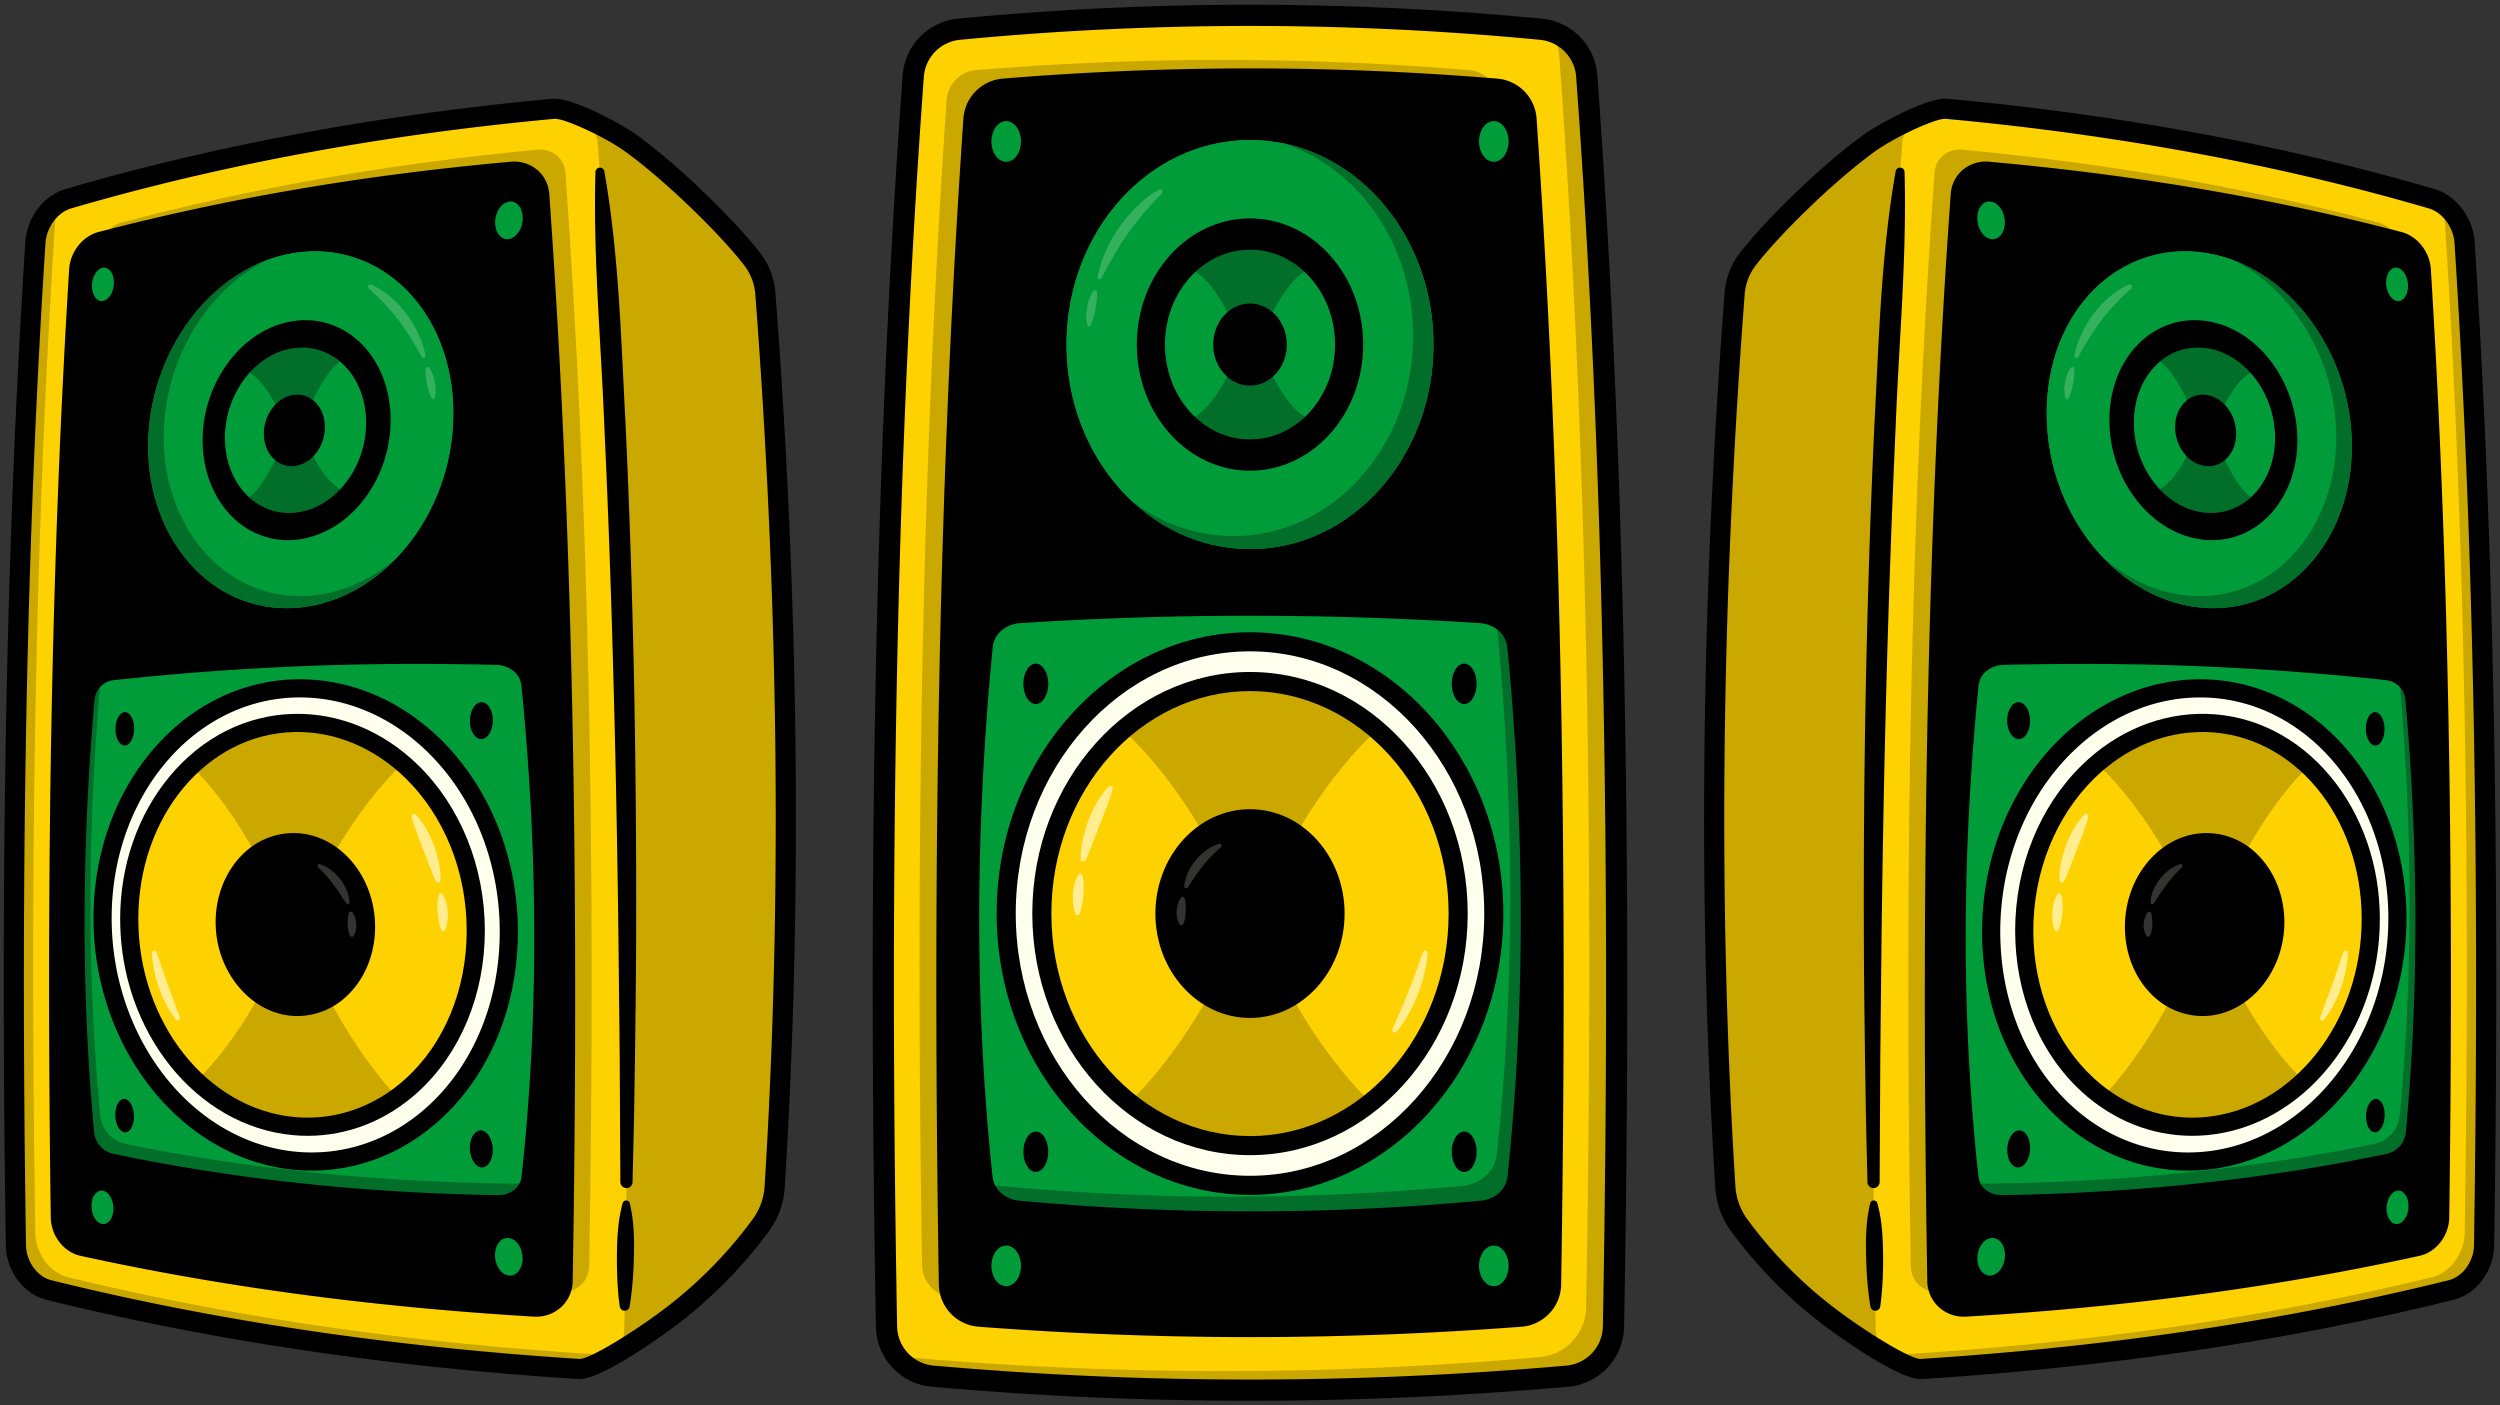 <?xml version="1.0" encoding="UTF-8" standalone="no"?><svg xmlns="http://www.w3.org/2000/svg" xmlns:xlink="http://www.w3.org/1999/xlink" data-name="Layer 2" fill="#000000" height="563.8" preserveAspectRatio="xMidYMid meet" version="1" viewBox="-1.5 -1.9 1003.0 563.8" width="1003" zoomAndPan="magnify"><rect x="-1.5" y="-1.9" width="1003.0" height="563.8" fill="#333333" stroke="none"/><g id="change1_1"><path d="M616.7,9.829a1224.627,1224.627,0,0,0-233.4,0,20.346,20.346,0,0,0-18.4,18.756C353.428,185.9,350.977,354.56,354.174,530.333a20.3,20.3,0,0,0,18.466,19.876,1446.947,1446.947,0,0,0,254.72,0,20.3,20.3,0,0,0,18.466-19.876c3.2-175.773.746-344.438-10.728-501.748A20.346,20.346,0,0,0,616.7,9.829Z" fill="#fed200"/></g><g fill="#000000" id="change2_53" opacity="0.2"><path d="M380.418,518.471c36.129,2.761,72.58,4.158,108.591,4.158s72.46-1.4,108.59-4.158a12.984,12.984,0,0,0,11.988-12.735c2.859-176.573-.369-329.859-9.851-467.477a12.977,12.977,0,0,0-11.879-12.044c-32.89-2.712-66.07-4.084-98.848-4.084s-65.96,1.372-98.848,4.085a12.975,12.975,0,0,0-11.879,12.043c-9.482,137.617-12.711,290.9-9.852,467.477A12.984,12.984,0,0,0,380.418,518.471Z"/><path d="M635.1,28.585A20.33,20.33,0,0,0,620.282,10.5a20.2,20.2,0,0,1,3.824,10.429c11.475,157.31,13.925,325.976,10.729,501.748a20.3,20.3,0,0,1-18.466,19.876,1446.766,1446.766,0,0,1-254.721,0,20.256,20.256,0,0,1-3.6-.654,20.177,20.177,0,0,0,14.589,8.315,1446.947,1446.947,0,0,0,254.72,0,20.3,20.3,0,0,0,18.466-19.876C649.023,354.56,646.572,185.9,635.1,28.585Z"/></g><g id="change2_5"><path d="M500,530.29c-36.01,0-72.462-1.4-108.591-4.158A12.982,12.982,0,0,1,379.422,513.4c-2.86-176.571.369-329.859,9.851-467.476a12.978,12.978,0,0,1,11.879-12.044c32.889-2.712,66.07-4.084,98.848-4.084s65.958,1.372,98.848,4.084a12.977,12.977,0,0,1,11.88,12.043c9.481,137.619,12.71,290.905,9.85,467.477a12.982,12.982,0,0,1-11.987,12.736C572.461,528.892,536.01,530.29,500,530.29Z" fill="#000000"/></g><path d="M500,530.29c-36.01,0-72.462-1.4-108.591-4.158A12.982,12.982,0,0,1,379.422,513.4c-2.86-176.571.369-329.859,9.851-467.476a12.978,12.978,0,0,1,11.879-12.044c32.889-2.712,66.07-4.084,98.848-4.084s65.958,1.372,98.848,4.084a12.977,12.977,0,0,1,11.88,12.043c9.481,137.619,12.71,290.905,9.85,467.477a12.982,12.982,0,0,1-11.987,12.736C572.461,528.892,536.01,530.29,500,530.29Z" fill="none" stroke="#000000" stroke-miterlimit="10" stroke-width="8.512"/><path d="M616.7,9.829a1224.627,1224.627,0,0,0-233.4,0,20.346,20.346,0,0,0-18.4,18.756C353.428,185.9,350.977,354.56,354.174,530.333a20.3,20.3,0,0,0,18.466,19.876,1446.947,1446.947,0,0,0,254.72,0,20.3,20.3,0,0,0,18.466-19.876c3.2-175.773.746-344.438-10.728-501.748A20.346,20.346,0,0,0,616.7,9.829Z" fill="none" stroke="#000000" stroke-miterlimit="10" stroke-width="8.512"/><g id="change3_1"><path d="M592.488,244.71a1432.174,1432.174,0,0,0-184.976,0c-7.468.482-13.461,5.888-14.13,12.75-7.169,73.5-7.334,144.6-.062,213.133.7,6.643,6.412,11.918,13.628,12.592a998.968,998.968,0,0,0,186.1,0c7.216-.674,12.923-5.949,13.628-12.592,7.272-68.538,7.107-139.632-.062-213.133C605.949,250.6,599.956,245.192,592.488,244.71Z" fill="#019c3a"/></g><g id="change2_51" opacity="0.3"><path d="M606.618,257.46a14.05,14.05,0,0,0-7.973-11.1,13.026,13.026,0,0,1,.312,1.774c7.169,73.5,7.335,144.6.062,213.133-.705,6.643-6.411,11.918-13.628,12.592a998.968,998.968,0,0,1-186.1,0,16.117,16.117,0,0,1-5.669-1.611c1.4,5.846,6.726,10.32,13.33,10.937a998.968,998.968,0,0,0,186.1,0c7.216-.674,12.923-5.949,13.628-12.592C613.952,402.055,613.786,330.961,606.618,257.46Z" fill="#000000"/></g><g id="change2_6"><path d="M500,490.913c-31.2,0-62.391-1.446-93.369-4.338-8.8-.822-15.823-7.392-16.7-15.622-7.19-67.763-7.17-139.7.058-213.825.836-8.57,8.111-15.222,17.3-15.816a1442.569,1442.569,0,0,1,185.414,0h0c9.189.594,16.464,7.246,17.3,15.816,7.228,74.122,7.248,146.062.058,213.825-.873,8.23-7.9,14.8-16.7,15.622C562.391,489.467,531.2,490.913,500,490.913Zm0-245.774c-30.828,0-61.655.99-92.268,2.968-5.841.378-10.451,4.45-10.961,9.683-7.184,73.663-7.206,145.139-.065,212.444.533,5.019,4.974,9.039,10.559,9.561a1000.271,1000.271,0,0,0,185.47,0c5.585-.522,10.026-4.542,10.559-9.561,7.141-67.305,7.119-138.781-.065-212.444-.51-5.233-5.12-9.305-10.961-9.683C561.655,246.129,530.828,245.139,500,245.139Z" fill="#000000"/></g><g id="change4_6"><ellipse cx="500" cy="364.624" fill="#ffffee" rx="97.813" ry="109.035"/></g><g id="change1_2"><ellipse cx="500" cy="364.624" fill="#fed200" rx="83.513" ry="93.095"/></g><g id="change4_2" opacity="0.6"><path d="M432.037,342.746a39.109,39.109,0,0,1,.889-7.872,52.251,52.251,0,0,1,2.227-7.59,46.935,46.935,0,0,1,3.369-7.161,33.592,33.592,0,0,1,4.7-6.4,1.016,1.016,0,0,1,1.711.982l0,.007c-.726,2.524-1.61,4.905-2.493,7.275s-1.8,4.7-2.712,7.045L437,336.078c-.94,2.353-1.833,4.731-2.921,7.1l0,0a1.069,1.069,0,0,1-2.041-.441Z" fill="#ffffee"/></g><g id="change4_20" opacity="0.6"><path d="M429.88,364.625a16.206,16.206,0,0,1-.864-3.945,24.146,24.146,0,0,1-.061-3.96,20.585,20.585,0,0,1,.605-3.913,13.7,13.7,0,0,1,1.525-3.762.93.93,0,0,1,1.691.245l0,.008a17.741,17.741,0,0,1,.521,3.927,30.938,30.938,0,0,1-.11,3.808c-.107,1.262-.262,2.52-.49,3.783a22.267,22.267,0,0,1-1.006,3.809l0,0a.968.968,0,0,1-1.247.562A.979.979,0,0,1,429.88,364.625Z" fill="#ffffee"/></g><g id="change4_4" opacity="0.6"><path d="M571.232,380.462a47.513,47.513,0,0,1-1.312,8.5,62.9,62.9,0,0,1-2.589,8.21c-.536,1.333-1.111,2.65-1.712,3.954-.644,1.285-1.271,2.577-2,3.817a45.048,45.048,0,0,1-4.888,7.082.932.932,0,0,1-1.569-.964c1.076-2.611,2.212-5.145,3.307-7.689.258-.644.537-1.276.813-1.909l.794-1.914c.539-1.271,1.054-2.551,1.557-3.836,1.033-2.559,1.982-5.151,2.938-7.752s1.849-5.235,2.85-7.875a.935.935,0,0,1,1.809.379Z" fill="#ffffee"/></g><g id="change2_7"><path d="M500,461.55c-48.161,0-87.343-43.48-87.343-96.925S451.839,267.7,500,267.7s87.343,43.481,87.343,96.926S548.161,461.55,500,461.55Zm0-186.19c-43.937,0-79.682,40.044-79.682,89.265S456.063,453.89,500,453.89s79.682-40.044,79.682-89.265S543.937,275.36,500,275.36Z" fill="#000000"/></g><g id="change2_8"><path d="M500,477.49c-56.046,0-101.643-50.631-101.643-112.865S443.954,251.759,500,251.759,601.643,302.39,601.643,364.625,556.046,477.49,500,477.49Zm0-218.071c-51.822,0-93.982,47.195-93.982,105.206s42.16,105.2,93.982,105.2,93.982-47.195,93.982-105.2S551.822,259.419,500,259.419Z" fill="#000000"/></g><g id="change2_9"><ellipse cx="585.933" cy="460.181" fill="#000000" rx="4.996" ry="8.105"/></g><g id="change2_10"><ellipse cx="414.067" cy="460.181" fill="#000000" rx="4.996" ry="8.105"/></g><g id="change2_11"><ellipse cx="585.933" cy="272.448" fill="#000000" rx="4.996" ry="8.105"/></g><g id="change2_12"><ellipse cx="414.067" cy="272.448" fill="#000000" rx="4.996" ry="8.105"/></g><g id="change2_66" opacity="0.2"><path d="M500,271.529c-19.224,0-36.927,7.245-51.042,19.413,20.035,18.175,34.055,44.558,34.055,44.558h33.974s14.02-26.383,34.055-44.558C536.927,278.774,519.224,271.529,500,271.529Z" fill="#000000"/></g><g id="change2_49" opacity="0.2"><path d="M500,457.72a77.478,77.478,0,0,0,48.484-17.289c-18.661-18.008-31.5-42.166-31.5-42.166H483.013s-12.836,24.158-31.5,42.166A77.478,77.478,0,0,0,500,457.72Z" fill="#000000"/></g><g id="change2_13"><ellipse cx="500" cy="364.624" fill="#000000" rx="34.123" ry="38.038"/></g><g id="change4_15" opacity="0.2"><path d="M473.622,353.712a17.269,17.269,0,0,1,1.525-5.566,21.585,21.585,0,0,1,3.077-4.926,22.611,22.611,0,0,1,4.24-3.989,17.6,17.6,0,0,1,5.155-2.626.78.78,0,0,1,.752,1.322l-.009.008c-1.354,1.236-2.653,2.42-3.873,3.673a51.641,51.641,0,0,0-3.438,3.9c-1.078,1.354-2.08,2.762-3.078,4.2s-1.935,2.945-3,4.476l-.006.008a.742.742,0,0,1-1.349-.486Z" fill="#ffffee"/></g><g id="change4_21" opacity="0.2"><path d="M471.784,368.917a8.488,8.488,0,0,1-1.026-2.659,8.918,8.918,0,0,1-.181-2.756,12.045,12.045,0,0,1,.5-2.719,8.55,8.55,0,0,1,1.243-2.545.839.839,0,0,1,1.174-.176.83.83,0,0,1,.314.468l0,.016a14.325,14.325,0,0,1,.376,2.637c.054.85.052,1.682.024,2.513s-.113,1.659-.215,2.5a8.468,8.468,0,0,1-.781,2.59l-.032.067a.8.8,0,0,1-1.075.361A.812.812,0,0,1,471.784,368.917Z" fill="#ffffee"/></g><g id="change2_14"><path d="M500,406.493c-20.927,0-37.953-18.781-37.953-41.868S479.073,322.756,500,322.756s37.953,18.782,37.953,41.869S520.927,406.493,500,406.493Zm0-76.076c-16.7,0-30.293,15.345-30.293,34.208S483.3,398.833,500,398.833s30.293-15.346,30.293-34.208S516.7,330.417,500,330.417Z" fill="#000000"/></g><g id="change3_2"><ellipse cx="500" cy="136.338" fill="#019c3a" rx="73.609" ry="82.055"/></g><g id="change3_3"><ellipse cx="500" cy="136.338" fill="#019c3a" rx="73.609" ry="82.055"/></g><g id="change4_10" opacity="0.2"><path d="M438.825,109.187a48.259,48.259,0,0,1,3.372-10.4c.73-1.681,1.595-3.3,2.472-4.91.918-1.589,1.9-3.141,2.935-4.659a57.366,57.366,0,0,1,7.138-8.377,45.392,45.392,0,0,1,8.7-6.676.992.992,0,0,1,1.21,1.547l0,0c-2.472,2.556-4.873,5.094-7.14,7.74s-4.413,5.375-6.4,8.224C450.1,93.086,449.134,94.53,448.2,96c-.462.737-.944,1.463-1.391,2.21-.431.757-.9,1.5-1.344,2.247-1.762,3.019-3.4,6.123-5.077,9.281a.838.838,0,0,1-1.564-.549Z" fill="#ffffee"/></g><g id="change4_13" opacity="0.2"><path d="M434.723,128.513a13.661,13.661,0,0,1-.378-3.552,20.126,20.126,0,0,1,.322-3.5,20.443,20.443,0,0,1,.891-3.4,13.833,13.833,0,0,1,1.553-3.2.824.824,0,0,1,1.5.4v.01a19.769,19.769,0,0,1-.11,3.466c-.106,1.129-.284,2.237-.492,3.34s-.46,2.2-.781,3.29a19.357,19.357,0,0,1-1.2,3.274.7.7,0,0,1-.936.327A.716.716,0,0,1,434.723,128.513Z" fill="#ffffee"/></g><g id="change2_56" opacity="0.3"><path d="M513.6,55.687c29.957,9.75,51.844,40.592,51.844,77.136,0,44.377-32.272,80.352-72.081,80.352a66.739,66.739,0,0,1-40.867-14.16c12.821,12.087,29.4,19.378,47.5,19.378,40.653,0,73.609-36.737,73.609-82.055C573.609,96.2,547.756,62.8,513.6,55.687Z" fill="#000000"/></g><g id="change2_15"><ellipse cx="500" cy="136.338" fill="#000000" rx="45.409" ry="50.619"/></g><g id="change3_4"><ellipse cx="500" cy="136.338" fill="#019c3a" rx="34.123" ry="38.038"/></g><g id="change2_16"><ellipse cx="500" cy="136.338" fill="#000000" rx="14.766" ry="16.461"/></g><g id="change2_2" opacity="0.3"><path d="M500,98.3a31.955,31.955,0,0,0-21.812,8.788c7.681,4.823,13.929,18.659,13.929,18.659h15.766s6.248-13.836,13.929-18.659A31.955,31.955,0,0,0,500,98.3Z" fill="#000000"/></g><g id="change2_54" opacity="0.3"><path d="M500,174.376a31.985,31.985,0,0,0,22.052-9.021c-7.79-4.68-14.169-18.811-14.169-18.811H492.117s-6.379,14.131-14.169,18.811A31.985,31.985,0,0,0,500,174.376Z" fill="#000000"/></g><g id="change3_5"><ellipse cx="402.187" cy="54.846" fill="#019c3a" rx="5.94" ry="8.158"/></g><g id="change3_6"><ellipse cx="597.813" cy="54.846" fill="#019c3a" rx="5.94" ry="8.158"/></g><g id="change3_7"><ellipse cx="402.187" cy="505.967" fill="#019c3a" rx="5.94" ry="8.158"/></g><g id="change3_8"><ellipse cx="597.813" cy="505.967" fill="#019c3a" rx="5.94" ry="8.158"/></g><g id="change1_3"><path d="M987.288,95.339c-.519-8.053-6.089-15.432-13.232-17.518-59.032-17.245-123.622-29.516-194.6-36.078-5.654-.523-23.9,8.573-31.268,13.943C731.568,67.8,709.548,89.3,699.631,102.178a25.923,25.923,0,0,0-5.211,13.848c-9.288,122.357-10.959,241.877-3.729,358.08a29.152,29.152,0,0,0,5.513,15.458,179.463,179.463,0,0,0,39.631,39.342c5.961,4.319,27.041,18.84,33.374,18.436,78.246-4.988,148.816-15.837,212.785-31.725,7.374-1.832,12.992-9.549,13.119-17.862C997.276,357.092,995.476,222.368,987.288,95.339Z" fill="#fed200"/></g><g id="change2_17"><path d="M769.047,551.393c-8.407,0-29.3-14.654-35.586-19.211a182.71,182.71,0,0,1-40.516-40.218,33.033,33.033,0,0,1-6.293-17.607c-7.022-112.849-5.766-233.513,3.733-358.637a29.828,29.828,0,0,1,6.04-16.012c9.6-12.455,31.728-34.43,49.384-47.293,6.641-4.837,26.406-15.413,34.023-14.7,69.274,6.4,135,18.592,195.359,36.222,8.724,2.549,15.509,11.441,16.134,21.143h0c7.62,118.208,10.183,249.945,7.835,402.738-.156,10.133-7.117,19.474-16.191,21.727-65.506,16.27-137.339,26.981-213.5,31.836C769.331,551.389,769.19,551.393,769.047,551.393Zm9.771-505.632c-4.264,0-20.492,7.55-28.242,13.2-17.1,12.454-38.487,33.679-47.74,45.69a21.748,21.748,0,0,0-4.381,11.685c-9.471,124.755-10.724,245.044-3.725,357.523a24.955,24.955,0,0,0,4.731,13.308,174.746,174.746,0,0,0,38.748,38.466c13.421,9.724,27.494,17.8,30.745,17.675,75.679-4.825,147.028-15.462,212.065-31.615,5.534-1.374,9.948-7.522,10.048-14,2.346-152.576-.212-284.1-7.818-402.094h0c-.407-6.32-4.847-12.293-10.327-13.894C913.06,64.219,847.846,52.129,779.087,45.772,779,45.765,778.913,45.761,778.818,45.761Z" fill="#000000"/></g><g fill="#000000" id="change2_62" opacity="0.2"><path d="M776.727,516.527c33.973-1.872,66.734-4.919,97.7-9.006,29.666-3.916,58.45-8.888,85.822-14.746,4.943-1.058,8.757-6.058,8.834-11.539,2.014-144.1-.413-269.086-7.45-382.432-.329-5.3-4.078-10.147-8.854-11.417-25.128-6.682-51.455-12.516-78.483-17.321-28.105-5-57.717-9.015-88.3-11.909-6.092-.577-10.935,3.358-11.359,9.266-9.188,127.919-12.34,272.256-9.536,438.6C765.213,512.331,770.27,516.883,776.727,516.527Z"/><path d="M987.288,95.339a20.2,20.2,0,0,0-10.637-16.5,20.558,20.558,0,0,1,2.765,8.939c8.284,127.837,10.1,263.376,7.912,404.872-.13,8.363-5.815,16.105-13.28,17.919-64.768,15.74-136.266,26.392-215.594,31.12a19.8,19.8,0,0,1-3.553-.108,17,17,0,0,0,14.308,5.759c78.246-4.988,148.816-15.837,212.785-31.725,7.374-1.832,12.992-9.549,13.119-17.862C997.276,357.092,995.476,222.368,987.288,95.339Z"/></g><g id="change2_18"><path d="M883.619,512.967c-30.561,4.179-62.884,7.33-96.391,9.318a10.447,10.447,0,0,1-11.46-10.384c-2.768-165.174.336-308.52,9.393-435.6.418-5.87,5.194-9.806,11.2-9.269,30.162,2.695,59.379,6.512,87.116,11.312,26.682,4.618,52.678,10.262,77.5,16.759,4.718,1.235,8.421,6.032,8.746,11.3,6.955,112.622,9.355,236.844,7.368,380.08-.075,5.448-3.843,10.433-8.726,11.5C941.328,503.911,912.9,508.962,883.619,512.967Z" fill="#000000"/></g><g id="change2_19"><path d="M786.48,526.355a14.8,14.8,0,0,1-10.169-3.885,14.48,14.48,0,0,1-4.589-10.5c-2.776-165.61.3-308.213,9.4-435.956a13.95,13.95,0,0,1,4.813-9.742A14.489,14.489,0,0,1,796.723,63c29.952,2.678,59.373,6.5,87.446,11.357C910.662,78.941,936.848,84.6,962,91.187c6.382,1.67,11.328,7.962,11.76,14.962,6.952,112.575,9.365,237,7.376,380.386-.1,7.313-5.22,13.934-11.906,15.4-27.407,6.01-56.026,11.071-85.061,15.042l-.549-4.009.549,4.009c-30.951,4.232-63.486,7.379-96.7,9.349Q786.97,526.355,786.48,526.355Zm8.808-455.327a6.256,6.256,0,0,0-4.105,1.405,5.841,5.841,0,0,0-1.986,4.155c-9.086,127.5-12.155,269.874-9.382,435.245a6.454,6.454,0,0,0,2,4.7,6.917,6.917,0,0,0,5.176,1.712c33.009-1.959,65.336-5.084,96.083-9.288,28.823-3.942,57.227-8.964,84.425-14.929,3.009-.66,5.5-4.072,5.546-7.607,1.986-143.178-.422-267.4-7.361-379.774-.215-3.495-2.733-6.847-5.731-7.631-24.932-6.526-50.892-12.14-77.161-16.686C854.933,77.51,825.735,73.718,796,71.061,795.762,71.039,795.523,71.028,795.288,71.028Z" fill="#000000"/></g><g id="change2_3" opacity="0.2"><path d="M751.052,531.136c-3.186-167.088-.743-327.525,10.588-475.016a15.529,15.529,0,0,1,3.958-9.4v-.029c-12.127.342-51.653,36.908-65.968,55.49a25.923,25.923,0,0,0-5.211,13.848c-9.288,122.357-10.959,241.877-3.729,358.08a29.152,29.152,0,0,0,5.513,15.458c16.926,22.977,36.679,38.976,57.983,51.147A16.613,16.613,0,0,1,751.052,531.136Z" fill="#000000"/></g><g id="change3_9"><path d="M956.333,267.783c-47.661-5.31-98.863-7.49-154.016-6.178-6.971.166-12.612,4.949-13.244,11.285-6.8,68.219-6.958,134.448-.039,197.624.667,6.093,6.043,10.409,12.786,10.306,55.545-.846,107.084-6.575,155.032-16.675a13.049,13.049,0,0,0,10.084-11.378c5.292-56.323,5.14-114.178-.136-174.151A11.968,11.968,0,0,0,956.333,267.783Z" fill="#019c3a"/></g><g id="change2_63" opacity="0.3"><path d="M966.8,278.616a12.048,12.048,0,0,0-5.887-9.3,12,12,0,0,1,.232,1.464c5.321,60.258,5.473,118.358.135,174.891a13.032,13.032,0,0,1-10.171,11.372c-48.37,9.888-100.378,15.368-156.449,15.924a14.44,14.44,0,0,1-5.343-.95c1.322,5.284,6.335,8.893,12.5,8.8,55.545-.846,107.084-6.575,155.032-16.675a13.05,13.05,0,0,0,10.084-11.378C972.228,396.444,972.076,338.589,966.8,278.616Z" fill="#000000"/></g><g id="change2_20"><path d="M801.58,484.06c-8.314,0-14.923-5.51-15.764-13.193-6.857-62.609-6.844-129.326.037-198.3.786-7.892,7.832-14,16.387-14.2,54.042-1.287,106.007.8,154.451,6.2a15.172,15.172,0,0,1,13.334,13.767c5.311,60.367,5.356,119.157.134,174.737a16.19,16.19,0,0,1-12.64,14.244c-48.806,10.28-101.174,15.914-155.65,16.744C801.773,484.059,801.676,484.06,801.58,484.06Zm31.4-219.585q-15.176,0-30.59.366c-5.381.128-9.628,3.648-10.1,8.369-6.836,68.527-6.85,134.79-.043,196.952.473,4.324,4.386,7.423,9.337,7.423l.181,0c54.062-.823,106.014-6.41,154.414-16.606a9.786,9.786,0,0,0,7.529-8.513c5.186-55.192,5.139-113.588-.138-173.565a8.677,8.677,0,0,0-7.6-7.9h0A1114.7,1114.7,0,0,0,832.984,264.475Z" fill="#000000"/></g><g id="change4_7"><path d="M960.344,366.386c.025,49.454-33.267,92.94-76.741,97.359-46.345,4.712-86.231-36.264-86.237-91.8-.006-55.518,39.85-99.184,86.176-97.638C927,275.76,960.319,316.944,960.344,366.386Z" fill="#ffffee"/></g><g id="change1_4"><path d="M949.65,366.751c.02,42.564-28.765,79.719-66.051,83.141-39.379,3.615-72.968-31.4-72.975-78.4s33.558-84.27,72.923-83.345C920.82,289.027,949.629,324.2,949.65,366.751Z" fill="#fed200"/></g><g id="change4_17" opacity="0.6"><path d="M824.722,351.183a34.606,34.606,0,0,1,.735-7.132,46.6,46.6,0,0,1,1.973-6.879,41.572,41.572,0,0,1,3.027-6.487,29.585,29.585,0,0,1,4.267-5.789.969.969,0,0,1,1.632.924l0,.007c-.617,2.3-1.388,4.46-2.164,6.609s-1.592,4.26-2.405,6.378l-2.449,6.369c-.852,2.124-1.667,4.271-2.671,6.412l0,0a1.019,1.019,0,0,1-1.941-.417Z" fill="#ffffee"/></g><g id="change4_11" opacity="0.6"><path d="M822.787,371.051a14.382,14.382,0,0,1-.826-3.582,21.187,21.187,0,0,1-.069-3.6,17.988,17.988,0,0,1,.558-3.553,12.05,12.05,0,0,1,1.424-3.411.89.89,0,0,1,1.608.231l0,.008a15.355,15.355,0,0,1,.521,3.566,26.129,26.129,0,0,1-.087,3.454,34.409,34.409,0,0,1-.455,3.429,19.471,19.471,0,0,1-.953,3.453l0,.006a.926.926,0,0,1-1.721,0Z" fill="#ffffee"/></g><g id="change4_19" opacity="0.6"><path d="M940.5,380.307a39,39,0,0,1-.858,7.2,52.377,52.377,0,0,1-1.947,6.985,50.408,50.408,0,0,1-2.9,6.649,37.123,37.123,0,0,1-3.921,6.106.89.89,0,0,1-1.536-.841c.752-2.264,1.586-4.448,2.4-6.633l2.394-6.549q1.172-3.279,2.3-6.586c.754-2.209,1.49-4.43,2.338-6.658a.892.892,0,0,1,1.726.328Z" fill="#ffffee"/></g><g id="change2_21"><path d="M878.049,453.789c-16.171,0-31.711-6.141-44.292-17.618-17.012-15.52-26.771-39.093-26.774-64.675s9.75-49.8,26.762-66.42c14.014-13.689,31.768-20.988,49.888-20.567,19,.448,36.667,9.318,49.731,24.979,12.84,15.39,19.917,35.727,19.927,57.261h0c.022,45.084-30.445,83.2-69.36,86.77Q880.981,453.789,878.049,453.789Zm4.082-162.014c-15.716,0-31.043,6.541-43.3,18.512-15.617,15.256-24.572,37.566-24.569,61.207,0,23.541,8.9,45.153,24.4,59.3,12.568,11.465,28.4,16.966,44.6,15.475,35.2-3.231,62.761-38.157,62.742-79.513h0c-.021-41.21-27.494-74.137-62.546-74.962C883.019,291.781,882.574,291.775,882.131,291.775Z" fill="#000000"/></g><g id="change2_22"><path d="M876.386,467.754c-18.674,0-36.622-7.035-51.215-20.218-19.981-18.051-31.443-45.6-31.447-75.588,0-30.016,11.468-58.33,31.473-77.68,16.464-15.927,37.228-24.289,58.467-23.6,45.014,1.5,80.3,43.546,80.322,95.716.027,52.062-35.12,96.419-80.014,100.983A74.982,74.982,0,0,1,876.386,467.754Zm4.794-189.842c-18.468,0-36.469,7.614-50.919,21.591C811.667,317.49,801,343.894,801.008,371.946c0,27.931,10.591,53.512,29.046,70.185,15.012,13.562,33.9,19.953,53.181,17.991,41.222-4.191,73.492-45.364,73.468-93.734-.025-48.221-32.214-87.068-73.282-88.439C882.674,277.924,881.925,277.912,881.18,277.912Z" fill="#000000"/></g><g id="change2_23"><path d="M955.256,445.345c0,3.691-1.671,6.848-3.743,7.052s-3.769-2.639-3.771-6.351,1.686-6.871,3.765-7.054S955.255,441.653,955.256,445.345Z" fill="#000000"/></g><g id="change2_24"><path d="M813,458.618c0,4.086-2.051,7.6-4.59,7.85s-4.621-2.879-4.622-6.99,2.071-7.627,4.62-7.852S813,454.532,813,458.618Z" fill="#000000"/></g><g id="change2_25"><path d="M955.18,290.592c0,3.688-1.671,6.648-3.742,6.611s-3.768-3.074-3.77-6.784,1.686-6.668,3.763-6.61S955.178,286.9,955.18,290.592Z" fill="#000000"/></g><g id="change2_26"><path d="M812.975,287.329c0,4.083-2.05,7.355-4.589,7.31s-4.619-3.413-4.619-7.521,2.07-7.38,4.617-7.309S812.974,283.247,812.975,287.329Z" fill="#000000"/></g><g id="change2_67" opacity="0.2"><path d="M883.547,288.15c-16.143-.379-31.339,5.7-43.69,16.356,17.476,16.28,29.461,39.43,29.461,39.43l14.247-.229,13.963-.224s11.308-22.684,27.157-38C913.55,295.013,899.326,288.521,883.547,288.15Z" fill="#000000"/></g><g id="change2_58" opacity="0.2"><path d="M883.6,449.892c14.855-1.363,28.326-8.054,39.135-18.2-14.809-14.176-25.187-34.232-25.187-34.232l-13.965.768-14.248.783s-10.956,21.97-27.193,39.215A60.4,60.4,0,0,0,883.6,449.892Z" fill="#000000"/></g><g id="change2_27"><path d="M911.345,368.058c.007,17.889-12.285,33.1-27.762,33.994-15.825.912-28.923-13.433-28.927-32.06s13.083-33.86,28.906-34.027C899.036,335.8,911.338,350.171,911.345,368.058Z" fill="#000000"/></g><g id="change4_18" opacity="0.2"><path d="M861.254,360.11a15,15,0,0,1,1.192-4.925,19.787,19.787,0,0,1,6.216-7.991,14.939,14.939,0,0,1,4.489-2.4.745.745,0,0,1,.753,1.234l-.01.01c-1.131,1.141-2.218,2.221-3.238,3.354s-1.977,2.293-2.88,3.5-1.756,2.453-2.608,3.727-1.673,2.589-2.62,3.927l-.006.009a.711.711,0,0,1-.989.169A.719.719,0,0,1,861.254,360.11Z" fill="#ffffee"/></g><g id="change4_5" opacity="0.2"><path d="M859.682,373.592a7.123,7.123,0,0,1-.966-2.353,7.654,7.654,0,0,1-.173-2.442,10.31,10.31,0,0,1,.45-2.409,7.355,7.355,0,0,1,1.14-2.25.809.809,0,0,1,1.417.267l0,.016a11.619,11.619,0,0,1,.4,2.336,19.649,19.649,0,0,1,.044,2.219,18.934,18.934,0,0,1-.2,2.2,7.158,7.158,0,0,1-.752,2.289l-.033.061a.775.775,0,0,1-1.05.316A.791.791,0,0,1,859.682,373.592Z" fill="#ffffee"/></g><g id="change2_28"><path d="M882.167,405.735a28.856,28.856,0,0,1-19.885-8.108c-7.159-6.757-11.265-16.828-11.268-27.634-.006-20.581,14.578-37.48,32.51-37.67l.295,0a28.953,28.953,0,0,1,20.405,8.628c6.836,6.761,10.759,16.641,10.763,27.107h0C915,387.814,901,404.7,883.793,405.687Q882.978,405.735,882.167,405.735Zm1.649-66.13H883.6c-13.956.148-25.307,13.779-25.3,30.385,0,8.811,3.277,16.952,8.984,22.338a21.532,21.532,0,0,0,16.093,6.086c13.421-.773,24.336-14.392,24.33-30.355h0c0-8.536-3.139-16.53-8.6-21.932A21.726,21.726,0,0,0,883.816,339.605Z" fill="#000000"/></g><g id="change3_10"><path d="M942.053,177.064c.017,37.692-25.568,66.809-58.521,64.951-34.578-1.95-63.891-36.946-63.9-78.07s29.285-69.814,63.852-64.355C916.429,104.792,942.035,139.379,942.053,177.064Z" fill="#019c3a"/></g><g id="change3_11"><path d="M942.053,177.064c.017,37.692-25.568,66.809-58.521,64.951-34.578-1.95-63.891-36.946-63.9-78.07s29.285-69.814,63.852-64.355C916.429,104.792,942.035,139.379,942.053,177.064Z" fill="#019c3a"/></g><g id="change4_1" opacity="0.2"><path d="M830.783,140.763a37.134,37.134,0,0,1,2.86-8.735,43.571,43.571,0,0,1,4.739-7.949,41.83,41.83,0,0,1,6.354-6.763A33.029,33.029,0,0,1,852.5,112.3a.945.945,0,0,1,1.025,1.559l-.007.006c-2.195,2-4.307,3.985-6.295,6.083a80.985,80.985,0,0,0-5.587,6.588q-2.607,3.444-4.913,7.142c-1.536,2.472-2.969,5.023-4.456,7.623l0,0a.8.8,0,0,1-1.478-.543Z" fill="#ffffee"/></g><g id="change4_23" opacity="0.2"><path d="M827.119,157.75a11.8,11.8,0,0,1-.39-3.147,17.4,17.4,0,0,1,.278-3.095,17.943,17.943,0,0,1,.8-3,11.826,11.826,0,0,1,1.441-2.815.79.79,0,0,1,1.428.389v.009a16.973,16.973,0,0,1-.057,3.068c-.1.994-.247,1.971-.435,2.942s-.419,1.933-.7,2.9a16.443,16.443,0,0,1-1.121,2.88v0a.673.673,0,0,1-1.244-.129Z" fill="#ffffee"/></g><g id="change2_50" opacity="0.3"><path d="M894.684,102.566c24.045,12.023,41.1,40.36,41.117,70.892.017,37.08-25.263,65.637-57.8,63.7-12.812-.764-24.907-6.126-35.044-14.737,11.182,11.477,25.383,18.74,40.575,19.6,32.953,1.858,58.538-27.259,58.521-64.951C942.037,143.687,922.03,112.863,894.684,102.566Z" fill="#000000"/></g><g id="change2_29"><path d="M920.211,174.723c.01,23.629-16.176,41.558-36.688,40-21.13-1.6-38.737-23.152-38.742-48.085s17.588-42.7,38.714-39.776C904,129.7,920.2,151.1,920.211,174.723Z" fill="#000000"/></g><g id="change3_12"><path d="M911.27,173.765c.006,17.872-12.28,31.333-27.75,30.04-15.819-1.323-28.911-17.5-28.915-36.112s13.077-31.979,28.893-29.912C898.966,139.8,911.263,155.9,911.27,173.765Z" fill="#019c3a"/></g><g id="change2_30"><path d="M895.658,172.092c0,7.822-5.408,13.637-12.144,12.984-6.8-.66-12.366-7.651-12.368-15.611s5.557-13.758,12.358-12.96C890.24,157.3,895.656,164.271,895.658,172.092Z" fill="#000000"/></g><g id="change2_61" opacity="0.3"><path d="M883.5,137.781a23.478,23.478,0,0,0-18.336,5.329c6.513,5.036,11.771,17.742,11.771,17.742l6.573.747,6.512.741s5.115-11.326,11.354-14.694A29.48,29.48,0,0,0,883.5,137.781Z" fill="#000000"/></g><g id="change2_57" opacity="0.3"><path d="M883.52,203.805a23.526,23.526,0,0,0,18.065-6.219c-6.33-4.593-11.561-17.281-11.561-17.281l-6.512-.657-6.573-.663s-5.362,11.828-11.967,15.335C870.024,199.7,876.5,203.218,883.52,203.805Z" fill="#000000"/></g><g id="change3_13"><path d="M802.866,87.376c0,4.133-2.471,7.107-5.532,6.64s-5.574-4.226-5.574-8.39,2.5-7.134,5.573-6.634S802.865,83.242,802.866,87.376Z" fill="#019c3a"/></g><g id="change3_14"><path d="M964.606,112.86c0,3.683-1.959,6.37-4.387,6s-4.421-3.679-4.423-7.387,1.979-6.39,4.416-5.994S964.6,109.177,964.606,112.86Z" fill="#019c3a"/></g><g id="change3_15"><path d="M802.919,501.643c0,4.142-2.474,7.813-5.537,8.2s-5.58-2.676-5.58-6.848,2.5-7.847,5.578-8.206S802.918,497.5,802.919,501.643Z" fill="#019c3a"/></g><g id="change3_16"><path d="M964.8,481.946c0,3.69-1.959,6.93-4.39,7.238s-4.424-2.451-4.426-6.165,1.981-6.956,4.42-7.241S964.8,478.257,964.8,481.946Z" fill="#019c3a"/></g><g id="change2_31"><path d="M751.7,480.805a59.386,59.386,0,0,1,1.818,10.346c.353,3.452.434,6.907.475,10.362s-.02,6.913-.186,10.372c-.194,3.46-.429,6.921-.958,10.387l0,.011a1.984,1.984,0,0,1-3.913.06c-.634-3.448-.973-6.9-1.272-10.356-.269-3.455-.428-6.913-.5-10.371s-.086-6.918.163-10.381a59.119,59.119,0,0,1,1.5-10.4,1.484,1.484,0,0,1,2.865-.045Z" fill="#000000"/></g><g id="change2_32"><path d="M762.611,67.113c.942,33.927-2.208,67.529-3.535,101.278q-2.271,50.594-3.657,101.231c-.948,33.756-1.555,67.525-2,101.3l-.538,50.668-.27,50.679v.01a2.447,2.447,0,0,1-4.894.044l-.591-25.354-.4-25.358c-.206-16.906-.435-33.815-.453-50.725q-.154-50.728.876-101.462c.741-33.817,1.775-67.634,3.391-101.429,1.8-33.773,2.608-67.657,8.494-101.145a1.8,1.8,0,0,1,3.576.263Z" fill="#000000"/></g><g id="change1_5"><path d="M12.712,95.339c.519-8.053,6.089-15.432,13.232-17.518,59.032-17.245,123.622-29.516,194.6-36.078,5.654-.523,23.9,8.573,31.268,13.943C268.432,67.8,290.452,89.3,300.369,102.178a25.923,25.923,0,0,1,5.211,13.848c9.288,122.357,10.959,241.877,3.729,358.08a29.152,29.152,0,0,1-5.513,15.458,179.463,179.463,0,0,1-39.631,39.342c-5.961,4.319-27.041,18.84-33.374,18.436-78.246-4.988-148.816-15.837-212.785-31.725-7.374-1.832-12.992-9.549-13.119-17.862C2.724,357.092,4.524,222.368,12.712,95.339Z" fill="#fed200"/></g><g id="change2_33"><path d="M230.953,551.393c-.144,0-.284,0-.42-.013-76.167-4.855-148-15.566-213.5-31.835C7.956,517.291,1,507.95.84,497.817c-2.348-152.792.215-284.529,7.835-402.738.625-9.7,7.41-18.594,16.134-21.142C85.163,56.306,150.892,44.119,220.168,37.712c7.627-.7,27.383,9.866,34.023,14.7,17.656,12.863,39.789,34.838,49.383,47.293a29.821,29.821,0,0,1,6.041,16.012c9.5,125.124,10.755,245.788,3.733,358.637a33.031,33.031,0,0,1-6.294,17.607,182.684,182.684,0,0,1-40.515,40.218C260.25,536.739,239.361,551.392,230.953,551.393ZM221.181,45.76c-.1,0-.185,0-.268.012C152.152,52.129,86.936,64.22,27.078,81.706c-5.48,1.6-9.92,7.573-10.327,13.893h0C9.145,213.591,6.587,345.118,8.933,497.693c.1,6.473,4.514,12.622,10.049,14,65.033,16.153,136.383,26.789,212.066,31.614h.087c3.4,0,17.352-8.037,30.656-17.676a174.7,174.7,0,0,0,38.747-38.466,24.945,24.945,0,0,0,4.732-13.309c7-112.478,5.746-232.767-3.725-357.522a21.741,21.741,0,0,0-4.382-11.685c-9.252-12.011-30.643-33.236-47.738-45.69C241.675,53.311,225.446,45.76,221.181,45.76Z" fill="#000000"/></g><g fill="#000000" id="change2_64" opacity="0.2"><path d="M223.273,516.527c-33.973-1.872-66.734-4.919-97.7-9.006-29.666-3.916-58.45-8.888-85.822-14.746-4.943-1.058-8.757-6.058-8.834-11.539-2.014-144.1.413-269.086,7.45-382.432.329-5.3,4.078-10.147,8.854-11.417C72.348,80.705,98.675,74.871,125.7,70.066c28.1-5,57.717-9.015,88.295-11.909,6.092-.577,10.935,3.358,11.359,9.266,9.188,127.919,12.34,272.256,9.536,438.6C234.787,512.331,229.73,516.883,223.273,516.527Z"/><path d="M12.712,95.339a20.2,20.2,0,0,1,10.637-16.5,20.558,20.558,0,0,0-2.765,8.939c-8.284,127.837-10.1,263.376-7.912,404.872.13,8.363,5.815,16.105,13.28,17.919,64.768,15.74,136.266,26.392,215.594,31.12a19.8,19.8,0,0,0,3.553-.108,17,17,0,0,1-14.308,5.759c-78.246-4.988-148.816-15.837-212.785-31.725-7.374-1.832-12.992-9.549-13.119-17.862C2.724,357.092,4.524,222.368,12.712,95.339Z"/></g><g id="change2_34"><path d="M116.381,512.967c30.561,4.179,62.884,7.33,96.391,9.318a10.447,10.447,0,0,0,11.46-10.384c2.768-165.174-.336-308.52-9.393-435.6-.418-5.87-5.194-9.806-11.2-9.269-30.162,2.695-59.379,6.512-87.116,11.312C89.839,82.961,63.843,88.605,39.026,95.1c-4.718,1.235-8.421,6.032-8.746,11.3-6.955,112.622-9.355,236.844-7.368,380.08.075,5.448,3.843,10.433,8.726,11.5C58.672,503.911,87.1,508.962,116.381,512.967Z" fill="#000000"/></g><g id="change2_35"><path d="M213.52,526.355q-.49,0-.987-.03c-33.215-1.97-65.75-5.117-96.7-9.349-29.035-3.971-57.654-9.032-85.061-15.042-6.686-1.465-11.8-8.086-11.906-15.4-1.989-143.385.424-267.811,7.376-380.386.432-7,5.378-13.292,11.76-14.962,25.151-6.584,51.337-12.246,77.83-16.831C143.9,69.5,173.325,65.677,203.277,63a14.476,14.476,0,0,1,10.786,3.271,13.949,13.949,0,0,1,4.813,9.741c9.1,127.744,12.178,270.347,9.4,435.958a14.479,14.479,0,0,1-4.589,10.5A14.8,14.8,0,0,1,213.52,526.355ZM204.712,71.028c-.235,0-.474.011-.715.033-29.732,2.657-58.93,6.449-86.786,11.27C90.942,86.877,64.982,92.491,40.05,99.016c-3,.785-5.516,4.137-5.731,7.632-6.939,112.37-9.347,236.6-7.361,379.775.049,3.534,2.537,6.946,5.546,7.606,27.2,5.965,55.6,10.987,84.425,14.929,30.747,4.2,63.074,7.329,96.083,9.288a6.92,6.92,0,0,0,5.176-1.712,6.454,6.454,0,0,0,2-4.7c2.773-165.372-.3-307.743-9.382-435.247a5.841,5.841,0,0,0-1.986-4.154A6.254,6.254,0,0,0,204.712,71.028Z" fill="#000000"/></g><g id="change2_52" opacity="0.2"><path d="M248.948,531.136c3.186-167.088.743-327.525-10.588-475.016a15.529,15.529,0,0,0-3.958-9.4v-.029c12.127.342,51.653,36.908,65.968,55.49a25.923,25.923,0,0,1,5.211,13.848c9.288,122.357,10.959,241.877,3.729,358.08a29.152,29.152,0,0,1-5.513,15.458c-16.926,22.977-36.679,38.976-57.983,51.147A16.613,16.613,0,0,0,248.948,531.136Z" fill="#000000"/></g><g id="change3_17"><path d="M43.667,267.783c47.661-5.31,98.863-7.49,154.016-6.178,6.971.166,12.612,4.949,13.244,11.285,6.805,68.219,6.958,134.448.039,197.624-.667,6.093-6.043,10.409-12.786,10.306-55.545-.846-107.084-6.575-155.032-16.675a13.049,13.049,0,0,1-10.084-11.378c-5.292-56.323-5.14-114.178.136-174.151A11.968,11.968,0,0,1,43.667,267.783Z" fill="#019c3a"/></g><g id="change2_1" opacity="0.3"><path d="M33.2,278.616a12.048,12.048,0,0,1,5.887-9.3,12,12,0,0,0-.232,1.464c-5.321,60.258-5.473,118.358-.135,174.891a13.032,13.032,0,0,0,10.171,11.372c48.37,9.888,100.378,15.368,156.449,15.924a14.44,14.44,0,0,0,5.343-.95c-1.322,5.284-6.335,8.893-12.5,8.8-55.545-.846-107.084-6.575-155.032-16.675a13.05,13.05,0,0,1-10.084-11.378C27.772,396.444,27.924,338.589,33.2,278.616Z" fill="#000000"/></g><g id="change2_36"><path d="M198.42,484.06c-.1,0-.193,0-.29,0-54.475-.83-106.843-6.464-155.649-16.744a16.19,16.19,0,0,1-12.64-14.244c-5.222-55.58-5.177-114.37.134-174.737a15.172,15.172,0,0,1,13.334-13.767h0c48.444-5.4,100.41-7.482,154.451-6.2,8.555.2,15.6,6.307,16.387,14.2,6.881,68.972,6.894,135.689.037,198.3C213.343,478.55,206.734,484.059,198.42,484.06Zm-31.4-219.585A1114.478,1114.478,0,0,0,44.025,271h0a8.677,8.677,0,0,0-7.6,7.9c-5.277,59.977-5.324,118.373-.138,173.565a9.786,9.786,0,0,0,7.529,8.513c48.4,10.2,100.352,15.783,154.413,16.606,5.034.054,9.04-3.045,9.519-7.421,6.807-62.162,6.793-128.425-.043-196.951-.471-4.722-4.718-8.242-10.1-8.37Q182.193,264.475,167.017,264.475Z" fill="#000000"/></g><g id="change4_8"><path d="M39.656,366.386c-.025,49.454,33.267,92.94,76.741,97.359,46.345,4.712,86.231-36.264,86.237-91.8.006-55.518-39.85-99.184-86.176-97.638C73,275.76,39.681,316.944,39.656,366.386Z" fill="#ffffee"/></g><g id="change1_6"><path d="M50.35,366.751c-.02,42.564,28.765,79.719,66.051,83.141,39.379,3.615,72.968-31.4,72.975-78.4s-33.558-84.27-72.923-83.345C79.18,289.027,50.371,324.2,50.35,366.751Z" fill="#fed200"/></g><g id="change4_16" opacity="0.6"><path d="M173.335,351.6c-1-2.141-1.819-4.288-2.671-6.412l-2.449-6.369c-.813-2.118-1.631-4.229-2.405-6.378s-1.547-4.31-2.164-6.609v0a.969.969,0,0,1,1.631-.926,29.585,29.585,0,0,1,4.267,5.789,41.572,41.572,0,0,1,3.027,6.487,46.6,46.6,0,0,1,1.973,6.879,34.606,34.606,0,0,1,.735,7.132,1.018,1.018,0,0,1-1.94.418Z" fill="#ffffee"/></g><g id="change4_12" opacity="0.6"><path d="M175.49,371.05a19.471,19.471,0,0,1-.953-3.453,34.409,34.409,0,0,1-.455-3.429,26.129,26.129,0,0,1-.087-3.454,15.355,15.355,0,0,1,.521-3.566v-.006a.891.891,0,0,1,1.609-.233,12.05,12.05,0,0,1,1.424,3.411,17.988,17.988,0,0,1,.558,3.553,21.187,21.187,0,0,1-.069,3.6,14.382,14.382,0,0,1-.826,3.582.926.926,0,0,1-1.719.008Z" fill="#ffffee"/></g><g id="change4_9" opacity="0.6"><path d="M61.223,379.979c.848,2.228,1.584,4.449,2.338,6.658s1.521,4.4,2.3,6.586l2.394,6.549c.815,2.185,1.649,4.369,2.4,6.633a.889.889,0,0,1-1.536.841A37.123,37.123,0,0,1,65.2,401.14a50.408,50.408,0,0,1-2.9-6.649,52.377,52.377,0,0,1-1.947-6.985,39,39,0,0,1-.858-7.2.892.892,0,0,1,1.726-.328Z" fill="#ffffee"/></g><g id="change2_37"><path d="M121.951,453.789q-2.931,0-5.882-.27c-38.915-3.572-69.382-41.686-69.36-86.77h0c.01-21.534,7.087-41.871,19.927-57.261,13.064-15.661,30.726-24.531,49.731-24.979,18.159-.419,35.875,6.878,49.888,20.567,17.012,16.619,26.766,40.828,26.762,66.42s-9.762,49.155-26.774,64.675C153.663,447.647,138.121,453.789,121.951,453.789ZM53.992,366.753c-.019,41.356,27.541,76.282,62.742,79.513,16.189,1.486,32.032-4.01,44.6-15.475,15.5-14.144,24.4-35.756,24.4-59.3,0-23.641-8.952-45.951-24.569-61.207-12.6-12.307-28.426-18.857-44.627-18.5-35.052.825-62.525,33.752-62.546,74.962Z" fill="#000000"/></g><g id="change2_38"><path d="M123.614,467.754a74.982,74.982,0,0,1-7.586-.386C71.134,462.8,35.987,418.447,36.014,366.385c.026-52.17,35.308-94.213,80.322-95.716,21.239-.695,42,7.672,58.467,23.6,20,19.35,31.477,47.664,31.473,77.68,0,29.986-11.466,57.537-31.447,75.588C160.237,460.718,142.287,467.754,123.614,467.754ZM39.656,366.386l3.641,0c-.024,48.37,32.246,89.543,73.468,93.734,19.282,1.96,38.169-4.429,53.181-17.991,18.455-16.673,29.043-42.254,29.046-70.185,0-28.052-10.659-54.456-29.253-72.443-15.034-14.542-33.914-22.2-53.16-21.554C75.511,279.32,43.322,318.167,43.3,366.388Z" fill="#000000"/></g><g id="change2_39"><path d="M44.744,445.345c0,3.691,1.671,6.848,3.743,7.052s3.769-2.639,3.771-6.351-1.686-6.871-3.765-7.054S44.745,441.653,44.744,445.345Z" fill="#000000"/></g><g id="change2_40"><path d="M187,458.618c0,4.086,2.051,7.6,4.59,7.85s4.621-2.879,4.622-6.99-2.071-7.627-4.62-7.852S187,454.532,187,458.618Z" fill="#000000"/></g><g id="change2_41"><path d="M44.82,290.592c0,3.688,1.671,6.648,3.742,6.611s3.768-3.074,3.77-6.784-1.686-6.668-3.763-6.61S44.822,286.9,44.82,290.592Z" fill="#000000"/></g><g id="change2_42"><path d="M187.025,287.329c0,4.083,2.05,7.355,4.589,7.31s4.619-3.413,4.619-7.521-2.07-7.38-4.617-7.309S187.026,283.247,187.025,287.329Z" fill="#000000"/></g><g id="change2_65" opacity="0.2"><path d="M116.453,288.15c16.143-.379,31.339,5.7,43.69,16.356-17.476,16.28-29.461,39.43-29.461,39.43l-14.247-.229-13.963-.224s-11.308-22.684-27.157-38C86.45,295.013,100.674,288.521,116.453,288.15Z" fill="#000000"/></g><g id="change2_59" opacity="0.2"><path d="M116.4,449.892c-14.855-1.363-28.326-8.054-39.135-18.2,14.809-14.176,25.187-34.232,25.187-34.232l13.965.768,14.248.783s10.956,21.97,27.193,39.215A60.4,60.4,0,0,1,116.4,449.892Z" fill="#000000"/></g><g id="change2_43"><path d="M88.655,368.058c-.007,17.889,12.285,33.1,27.762,33.994,15.825.912,28.923-13.433,28.927-32.06s-13.083-33.86-28.906-34.027C100.964,335.8,88.662,350.171,88.655,368.058Z" fill="#000000"/></g><g id="change4_14" opacity="0.2"><path d="M137.452,360.549c-.947-1.338-1.765-2.652-2.62-3.927s-1.7-2.52-2.608-3.727-1.871-2.361-2.88-3.5-2.107-2.213-3.238-3.354l-.009-.009a.745.745,0,0,1,.752-1.235,14.939,14.939,0,0,1,4.489,2.4,19.787,19.787,0,0,1,6.216,7.991,15,15,0,0,1,1.192,4.925.71.71,0,0,1-1.285.452Z" fill="#ffffee"/></g><g id="change4_3" opacity="0.2"><path d="M138.958,373.466a7.158,7.158,0,0,1-.752-2.289,18.934,18.934,0,0,1-.2-2.2,19.649,19.649,0,0,1,.044-2.219,11.619,11.619,0,0,1,.4-2.336l0-.016a.808.808,0,0,1,1.416-.267,7.355,7.355,0,0,1,1.14,2.25,10.31,10.31,0,0,1,.45,2.409,7.654,7.654,0,0,1-.173,2.442,7.123,7.123,0,0,1-.966,2.353.776.776,0,0,1-1.325-.061Z" fill="#ffffee"/></g><g id="change2_44"><path d="M117.833,405.735q-.811,0-1.626-.048C99,404.7,85.005,387.814,85.013,368.056h0c0-10.466,3.927-20.346,10.763-27.107a28.957,28.957,0,0,1,20.405-8.628l.3,0c17.932.19,32.516,17.089,32.51,37.67,0,10.806-4.109,20.877-11.268,27.634A28.861,28.861,0,0,1,117.833,405.735ZM92.3,368.06c-.006,15.963,10.909,29.582,24.33,30.355a21.5,21.5,0,0,0,16.093-6.086c5.707-5.386,8.981-13.527,8.984-22.338,0-16.606-11.347-30.237-25.3-30.385h-.216a21.726,21.726,0,0,0-15.286,6.523c-5.463,5.4-8.6,13.4-8.6,21.932Z" fill="#000000"/></g><g id="change3_18"><path d="M57.947,177.064c-.017,37.692,25.568,66.809,58.521,64.951,34.578-1.95,63.891-36.946,63.9-78.07S151.081,94.131,116.514,99.59C83.571,104.792,57.965,139.379,57.947,177.064Z" fill="#019c3a"/></g><g id="change3_19"><path d="M57.947,177.064c-.017,37.692,25.568,66.809,58.521,64.951,34.578-1.95,63.891-36.946,63.9-78.07S151.081,94.131,116.514,99.59C83.571,104.792,57.965,139.379,57.947,177.064Z" fill="#019c3a"/></g><g id="change4_22" opacity="0.2"><path d="M167.736,141.3c-1.487-2.6-2.92-5.151-4.456-7.623s-3.175-4.846-4.913-7.142a80.985,80.985,0,0,0-5.587-6.588c-1.988-2.1-4.1-4.085-6.295-6.083l-.006,0a.945.945,0,0,1,1.024-1.56,33.029,33.029,0,0,1,7.761,5.015,41.83,41.83,0,0,1,6.354,6.763,43.571,43.571,0,0,1,4.739,7.949,37.134,37.134,0,0,1,2.86,8.735.8.8,0,0,1-1.478.545Z" fill="#ffffee"/></g><g id="change4_24" opacity="0.2"><path d="M171.636,157.875a16.443,16.443,0,0,1-1.121-2.88c-.285-.962-.518-1.924-.7-2.9s-.336-1.948-.435-2.942a16.973,16.973,0,0,1-.057-3.068v-.006a.79.79,0,0,1,1.428-.392,11.826,11.826,0,0,1,1.441,2.815,17.943,17.943,0,0,1,.8,3,17.4,17.4,0,0,1,.278,3.095,11.8,11.8,0,0,1-.39,3.147.673.673,0,0,1-1.243.131Z" fill="#ffffee"/></g><g id="change2_4" opacity="0.3"><path d="M105.316,102.566c-24.045,12.023-41.1,40.36-41.117,70.892-.017,37.08,25.263,65.637,57.8,63.7,12.812-.764,24.907-6.126,35.044-14.737-11.182,11.477-25.383,18.74-40.575,19.6-32.953,1.858-58.538-27.259-58.521-64.951C57.963,143.687,77.97,112.863,105.316,102.566Z" fill="#000000"/></g><g id="change2_45"><path d="M79.789,174.723c-.01,23.629,16.176,41.558,36.688,40,21.13-1.6,38.737-23.152,38.742-48.085s-17.588-42.7-38.714-39.776C96,129.7,79.8,151.1,79.789,174.723Z" fill="#000000"/></g><g id="change3_20"><path d="M88.73,173.765c-.006,17.872,12.28,31.333,27.75,30.04,15.819-1.323,28.911-17.5,28.915-36.112s-13.077-31.979-28.893-29.912C101.034,139.8,88.737,155.9,88.73,173.765Z" fill="#019c3a"/></g><g id="change2_46"><path d="M104.342,172.092c0,7.822,5.408,13.637,12.144,12.984,6.8-.66,12.366-7.651,12.368-15.611s-5.557-13.758-12.358-12.96C109.76,157.3,104.344,164.271,104.342,172.092Z" fill="#000000"/></g><g id="change2_60" opacity="0.3"><path d="M116.5,137.781a23.478,23.478,0,0,1,18.336,5.329c-6.513,5.036-11.771,17.742-11.771,17.742l-6.573.747-6.512.741s-5.115-11.326-11.354-14.694A29.48,29.48,0,0,1,116.5,137.781Z" fill="#000000"/></g><g id="change2_55" opacity="0.3"><path d="M116.48,203.805a23.526,23.526,0,0,1-18.065-6.219c6.33-4.593,11.561-17.281,11.561-17.281l6.512-.657,6.573-.663s5.362,11.828,11.967,15.335C129.976,199.7,123.5,203.218,116.48,203.805Z" fill="#000000"/></g><g id="change3_21"><path d="M197.134,87.376c0,4.133,2.471,7.107,5.532,6.64s5.574-4.226,5.574-8.39-2.5-7.134-5.573-6.634S197.135,83.242,197.134,87.376Z" fill="#019c3a"/></g><g id="change3_22"><path d="M35.394,112.86c0,3.683,1.959,6.37,4.387,6s4.421-3.679,4.423-7.387-1.979-6.39-4.416-5.994S35.4,109.177,35.394,112.86Z" fill="#019c3a"/></g><g id="change3_23"><path d="M197.081,501.643c0,4.142,2.474,7.813,5.537,8.2s5.58-2.676,5.58-6.848-2.5-7.847-5.578-8.206S197.082,497.5,197.081,501.643Z" fill="#019c3a"/></g><g id="change3_24"><path d="M35.2,481.946c0,3.69,1.959,6.93,4.39,7.238s4.424-2.451,4.426-6.165-1.981-6.956-4.42-7.241S35.205,478.257,35.2,481.946Z" fill="#019c3a"/></g><g id="change2_47"><path d="M251.17,480.839a59.119,59.119,0,0,1,1.505,10.4c.249,3.463.227,6.923.163,10.381s-.229,6.916-.5,10.371c-.3,3.454-.638,6.908-1.272,10.356a1.984,1.984,0,0,1-3.913-.056l0-.015c-.529-3.466-.764-6.927-.958-10.387-.166-3.459-.22-6.916-.186-10.372s.122-6.91.475-10.362a59.386,59.386,0,0,1,1.818-10.346l0-.008a1.484,1.484,0,0,1,2.866.042Z" fill="#000000"/></g><g id="change2_48"><path d="M240.965,66.85c5.886,33.488,6.691,67.372,8.494,101.145,1.616,33.795,2.65,67.612,3.391,101.429q1,50.73.876,101.462c-.018,16.91-.247,33.819-.453,50.725l-.4,25.358-.591,25.354a2.447,2.447,0,0,1-4.894-.04v-.014l-.27-50.679-.538-50.668c-.444-33.775-1.051-67.544-2-101.3q-1.309-50.639-3.657-101.231c-1.327-33.749-4.477-67.351-3.535-101.278a1.8,1.8,0,0,1,3.576-.263Z" fill="#000000"/></g></svg>